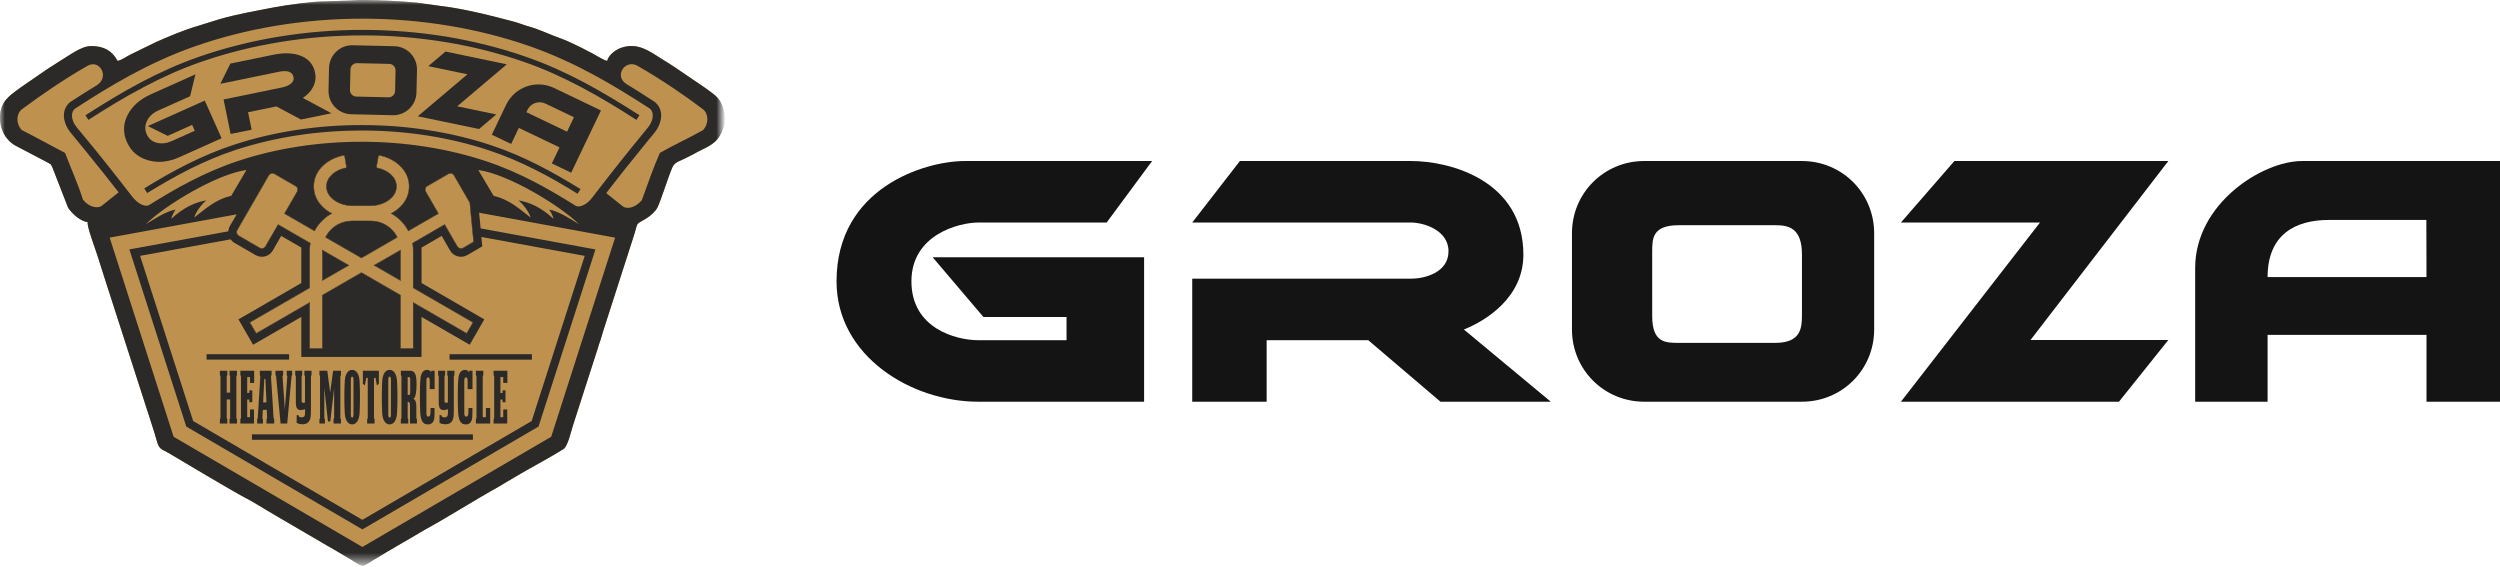 <?xml version="1.0" encoding="UTF-8"?> <svg xmlns="http://www.w3.org/2000/svg" width="260" height="59" viewBox="0 0 260 59" fill="none"><g clip-path="url(#clip0_1905_98)"><mask id="mask0_1905_98" style="mask-type:luminance" maskUnits="userSpaceOnUse" x="0" y="0" width="75" height="59"><path d="M75 0H0V58.525H75V0Z" fill="white"></path></mask><g mask="url(#mask0_1905_98)"><path d="M74.939 10.611C74.566 9.928 73.879 9.557 73.276 9.1L70.136 6.962C69.691 6.666 69.296 6.428 68.835 6.141C67.563 5.33 66.378 4.443 64.76 4.919C64.123 5.101 63.301 5.662 63.145 6.335C62.632 6.216 61.756 5.588 61.189 5.339C60.943 5.238 60.795 5.112 60.538 4.999C59.872 4.702 59.203 4.321 58.512 4.073C57.295 3.651 56.184 3.082 54.927 2.733C54.434 2.595 53.946 2.384 53.427 2.25C51.071 1.636 49.398 1.185 46.943 0.775L43.42 0.286C41.803 0.124 39.439 0.004 37.798 0H37.69C36.975 0 36.534 0.074 35.83 0.074L33.921 0.142C32.678 0.123 29.808 0.513 28.546 0.758C26.604 1.135 24.705 1.457 22.814 2L20.56 2.701C19.093 3.134 17.632 3.757 16.242 4.367L13.594 5.661C13.128 5.887 12.726 6.222 12.226 6.334C11.669 5.278 10.797 4.789 9.479 4.789C8.457 4.789 7.241 5.749 6.367 6.262C5.884 6.56 5.436 6.851 4.955 7.165L2.239 9.032C1.33 9.723 0.334 10.264 0.073 11.519C-0.232 13.054 0.431 14.605 1.824 15.258L4.87 16.855C5.312 17.119 5.271 16.993 5.469 17.461L7.086 21.612C7.486 22.209 8.371 23.038 9.124 23.094C8.974 23.411 9.98 26.066 10.136 26.588L10.969 29.211C11.057 29.501 11.159 29.782 11.26 30.111L15.797 44.181C15.994 44.798 16.164 45.324 16.339 45.956C16.565 46.762 16.864 46.716 17.513 47.101C18.513 47.7 24.588 51.315 25.563 51.8C26.336 52.19 27.038 52.661 27.791 53.096C28.27 53.367 28.75 53.682 29.25 53.956L33.648 56.525C33.894 56.677 34.11 56.803 34.37 56.936L36.581 58.244C38.026 59.159 37.518 58.965 39.557 57.813C39.787 57.667 40.014 57.524 40.256 57.387L43.194 55.675C43.473 55.523 43.663 55.389 43.944 55.226C46.683 53.732 49.274 52.051 52 50.539C52.287 50.373 52.469 50.24 52.745 50.088L53.457 49.669C54.957 48.76 57.328 47.526 58.63 46.678C59.055 46.4 59.422 44.733 59.603 44.197L62.161 36.253C62.258 35.935 62.329 35.688 62.436 35.408C62.546 35.105 62.626 34.773 62.711 34.488L65.812 24.85C66.462 22.919 65.937 23.491 67.209 22.72C67.609 22.485 68.189 21.977 68.38 21.566C68.761 20.785 69.47 18.442 69.948 17.356C70.19 16.825 70.859 16.699 71.346 16.424L72.14 16.024C73.173 15.4 74.236 15.176 74.869 14.11C75.531 13.022 75.547 11.723 74.939 10.611Z" fill="#BE924E"></path><path fill-rule="evenodd" clip-rule="evenodd" d="M30.065 36.834H21.484V37.4H30.065V36.834ZM41.644 29.161V26.024L38.918 27.591L41.644 29.16V29.161ZM51.064 15.1C48.958 14.401 46.769 13.884 44.564 13.543C42.286 13.177 39.986 13.01 37.688 13.008C35.387 12.999 33.079 13.166 30.805 13.518C28.599 13.853 26.422 14.364 24.312 15.059C22.642 15.609 21.049 16.286 19.507 17.055C17.97 17.821 16.495 18.674 15.003 19.59L15.307 20.079C16.774 19.175 18.25 18.327 19.767 17.564C21.281 16.809 22.841 16.147 24.486 15.599C26.565 14.924 28.715 14.411 30.889 14.081C33.143 13.734 35.429 13.573 37.688 13.573C39.959 13.577 42.232 13.749 44.476 14.1C46.652 14.445 48.803 14.953 50.881 15.647C52.536 16.195 54.093 16.865 55.609 17.628C57.133 18.386 58.603 19.239 60.067 20.147L60.372 19.664C58.882 18.746 57.4 17.886 55.864 17.112C54.329 16.34 52.734 15.653 51.064 15.1ZM41.312 24.673C41.164 24.381 40.975 24.112 40.741 23.886C40.189 23.327 39.423 22.986 38.583 22.986H36.595C35.748 22.986 34.988 23.327 34.429 23.886C34.201 24.111 34.014 24.381 33.866 24.673L37.594 26.821L41.313 24.673H41.312ZM73.117 13.533C71.652 14.364 70.086 15.061 68.627 15.903C67.916 17.488 67.34 19.231 66.747 20.825C66.133 21.558 65.23 21.82 64.764 21.455C64.201 21.003 63.626 20.551 63.05 20.088C63.261 19.816 63.478 19.539 63.69 19.252C64.172 18.649 64.647 18.047 65.122 17.434C65.605 16.825 66.1 16.226 66.589 15.616C67.075 15.003 67.57 14.399 68.075 13.794C68.701 13.021 69.069 11.821 68.424 10.943C68.306 10.78 68.169 10.641 67.994 10.535C67.044 9.914 66.094 9.313 65.135 8.729C63.816 7.874 65.042 6.105 66.323 6.856C68.833 8.305 71.108 9.849 73.092 11.35C73.689 11.794 73.753 12.842 73.116 13.531L73.117 13.533ZM57.326 45.423L37.687 56.885L18.055 45.423L11.406 24.713L24.617 22.291L23.918 23.485C23.816 23.669 23.76 23.865 23.75 24.056L13.455 25.94L19.372 44.362L37.687 55.057L56.008 44.362L61.927 25.94L49.984 23.753L49.828 22.123L63.972 24.714L57.325 45.424L57.326 45.423ZM10.607 21.385C10.144 21.751 9.21 21.52 8.621 20.752C8.117 19.131 7.38 17.522 6.769 15.903C5.221 15.105 3.81 14.31 2.254 13.518C1.634 12.839 1.689 11.822 2.279 11.361C4.281 9.882 6.533 8.321 9.053 6.871C10.348 6.081 11.408 7.959 10.119 8.832C9.211 9.385 8.307 9.958 7.406 10.54C7.24 10.652 7.09 10.788 6.98 10.952C6.337 11.822 6.705 13.022 7.341 13.789C7.836 14.392 8.329 14.995 8.824 15.597C9.311 16.194 9.796 16.797 10.277 17.4C10.763 17.997 11.242 18.6 11.71 19.208C11.924 19.47 12.128 19.731 12.339 19.999C11.746 20.466 11.173 20.926 10.606 21.384L10.607 21.385ZM27.945 18.233C28.073 18.027 28.353 17.954 28.549 18.078L30.739 19.344C30.953 19.458 31.023 19.731 30.904 19.943L29.593 22.21L32.703 24.003C32.915 23.612 33.173 23.254 33.493 22.949C33.779 22.653 34.107 22.402 34.48 22.2C34.266 22.088 34.06 21.961 33.881 21.817C33.11 21.218 32.623 20.384 32.623 19.444V19.344C32.623 18.535 32.979 17.805 33.565 17.236C34.141 16.688 34.922 16.291 35.828 16.131L36.047 17.452C35.417 17.558 34.87 17.829 34.5 18.195C34.161 18.513 33.959 18.915 33.959 19.343V19.442C33.959 19.946 34.24 20.41 34.695 20.762C35.2 21.149 35.895 21.391 36.683 21.391H38.489C39.273 21.391 39.978 21.15 40.481 20.762C40.936 20.411 41.217 19.946 41.217 19.442V19.343C41.217 18.915 41.016 18.513 40.678 18.195C40.301 17.829 39.757 17.558 39.131 17.452L39.359 16.131C40.253 16.29 41.04 16.688 41.603 17.236C42.202 17.805 42.551 18.535 42.551 19.344V19.444C42.551 20.384 42.072 21.218 41.297 21.817C41.109 21.961 40.91 22.088 40.703 22.2C41.062 22.402 41.389 22.653 41.683 22.939C41.996 23.254 42.262 23.612 42.467 24.003L45.583 22.21L44.273 19.937C44.143 19.731 44.224 19.457 44.436 19.344L46.624 18.078C46.828 17.954 47.095 18.028 47.221 18.233L48.862 21.078L49.258 25.155L48.164 25.792C47.948 25.906 47.681 25.836 47.55 25.63L46.24 23.362L42.913 25.293C42.953 25.534 42.976 25.792 42.976 26.049V29.933L49.201 33.53L48.534 34.682L42.976 31.475V36.259H41.641V30.701L37.59 28.359L33.531 30.701V36.259H32.196V31.475L26.642 34.682L25.965 33.53L32.195 29.933V26.049C32.195 25.791 32.22 25.534 32.258 25.293L28.924 23.362L27.611 25.63C27.493 25.836 27.222 25.905 27.008 25.792L24.828 24.528C24.615 24.403 24.547 24.131 24.661 23.923L27.942 18.233H27.945ZM17.819 22.755C17.836 22.553 18.117 21.934 18.283 21.79C17.189 21.978 15.825 22.93 15.168 23.314C17.066 21.419 22.512 18.098 25.632 17.681L24.044 20.367C22.512 20.708 21.447 21.639 20.207 22.621C20.309 22.138 20.954 21.232 21.462 20.837C20.275 21.034 19.058 21.603 17.818 22.755H17.819ZM50.063 24.643L60.811 26.61L55.293 43.787L37.688 54.063L20.09 43.787L14.57 26.61L23.981 24.891C24.091 25.035 24.224 25.168 24.398 25.266L26.586 26.534C27.209 26.887 28.009 26.681 28.371 26.053L29.241 24.535L31.343 25.753C31.343 25.844 31.337 25.946 31.337 26.048V29.436L24.799 33.215L26.322 35.853L31.337 32.959V37.118H43.84V32.959L48.848 35.853L50.369 33.215L43.841 29.436V26.048C43.841 25.946 43.841 25.844 43.833 25.753L45.935 24.535L46.807 26.053C47.169 26.681 47.969 26.887 48.59 26.534L50.157 25.623L50.063 24.642V24.643ZM57.56 22.755C56.321 21.603 55.113 21.034 53.911 20.837C54.432 21.232 55.074 22.138 55.177 22.621C53.927 21.639 52.867 20.708 51.336 20.367L49.743 17.681C52.859 18.097 58.297 21.419 60.215 23.314C59.563 22.93 58.183 21.978 57.091 21.79C57.264 21.934 57.538 22.552 57.56 22.755ZM20.326 4.799C25.638 2.951 31.57 1.941 37.688 1.941C43.806 1.941 49.728 2.945 55.048 4.79C59.916 6.489 63.984 8.964 67.513 11.252C68.064 11.605 67.994 12.52 67.395 13.25C66.894 13.853 66.391 14.468 65.904 15.075C65.41 15.685 64.915 16.294 64.436 16.902C63.947 17.512 63.473 18.121 62.999 18.73C62.529 19.344 62.049 19.952 61.587 20.555C61.035 21.288 60.26 21.645 59.845 21.385C57.19 19.73 54.147 17.954 50.514 16.752C46.562 15.446 42.185 14.753 37.687 14.743C33.187 14.734 28.801 15.412 24.845 16.712C21.225 17.901 18.165 19.666 15.517 21.32C15.112 21.567 14.341 21.203 13.782 20.487C13.322 19.882 12.851 19.279 12.372 18.674C11.9 18.077 11.422 17.465 10.943 16.866C10.463 16.256 9.969 15.655 9.476 15.056C8.97 14.452 8.485 13.838 7.982 13.242C7.377 12.516 7.313 11.615 7.858 11.262C11.384 8.974 15.454 6.497 20.323 4.8L20.326 4.799ZM74.94 10.611C74.566 9.928 73.879 9.557 73.276 9.1L70.136 6.962C69.691 6.666 69.296 6.428 68.835 6.141C67.563 5.33 66.378 4.443 64.76 4.919C64.123 5.101 63.301 5.662 63.145 6.335C62.632 6.216 61.756 5.588 61.189 5.339C60.943 5.238 60.795 5.112 60.539 4.999C59.872 4.702 59.203 4.321 58.513 4.073C57.295 3.651 56.184 3.082 54.927 2.733C54.434 2.595 53.946 2.384 53.427 2.25C51.071 1.636 49.398 1.185 46.943 0.775L43.42 0.286C41.803 0.124 39.439 0.004 37.798 0H37.69C36.975 0 36.534 0.074 35.83 0.074L33.921 0.142C32.679 0.123 29.808 0.513 28.546 0.758C26.604 1.135 24.705 1.457 22.815 2L20.561 2.701C19.093 3.134 17.632 3.757 16.242 4.367L13.594 5.661C13.128 5.887 12.727 6.222 12.226 6.334C11.669 5.278 10.797 4.789 9.479 4.789C8.457 4.789 7.241 5.749 6.367 6.262C5.884 6.56 5.436 6.851 4.955 7.165L2.239 9.032C1.33 9.723 0.334 10.264 0.073 11.519C-0.232 13.054 0.431 14.605 1.824 15.258L4.87 16.855C5.312 17.119 5.271 16.993 5.469 17.461L7.086 21.612C7.486 22.209 8.371 23.038 9.124 23.094C8.974 23.411 9.98 26.066 10.136 26.588L10.969 29.211C11.057 29.501 11.159 29.782 11.261 30.111L15.797 44.181C15.994 44.798 16.164 45.324 16.339 45.956C16.565 46.762 16.864 46.716 17.513 47.101C18.513 47.7 24.588 51.315 25.563 51.8C26.337 52.19 27.038 52.661 27.791 53.096C28.27 53.367 28.75 53.682 29.25 53.956L33.648 56.525C33.894 56.677 34.11 56.803 34.37 56.936L36.581 58.244C38.026 59.159 37.518 58.965 39.557 57.813C39.787 57.667 40.014 57.524 40.256 57.387L43.194 55.675C43.474 55.523 43.664 55.389 43.944 55.226C46.683 53.732 49.274 52.051 52 50.539C52.288 50.373 52.469 50.24 52.745 50.088L53.457 49.669C54.957 48.76 57.328 47.526 58.63 46.678C59.055 46.4 59.422 44.733 59.604 44.197L62.161 36.253C62.258 35.935 62.329 35.688 62.436 35.408C62.546 35.105 62.626 34.773 62.712 34.488L65.812 24.85C66.463 22.919 65.938 23.491 67.209 22.72C67.609 22.485 68.19 21.977 68.38 21.566C68.761 20.785 69.47 18.442 69.948 17.356C70.19 16.825 70.859 16.699 71.346 16.424L72.14 16.024C73.174 15.4 74.236 15.176 74.869 14.11C75.531 13.022 75.546 11.723 74.939 10.611H74.94ZM14.871 9.1C16.801 8.076 18.786 7.173 20.898 6.441C23.537 5.522 26.277 4.84 29.062 4.383C31.911 3.913 34.816 3.682 37.69 3.682C40.561 3.672 43.46 3.913 46.314 4.375C49.095 4.83 51.832 5.514 54.478 6.432C56.588 7.164 58.584 8.076 60.507 9.097C62.445 10.119 64.313 11.263 66.19 12.469L66.503 11.986C64.619 10.778 62.731 9.628 60.783 8.588C58.83 7.553 56.812 6.635 54.668 5.895C51.991 4.961 49.226 4.278 46.411 3.809C43.521 3.342 40.594 3.108 37.69 3.108C34.787 3.108 31.849 3.341 28.962 3.819C26.157 4.28 23.388 4.971 20.702 5.903C18.568 6.646 16.56 7.562 14.604 8.594C12.646 9.629 10.773 10.778 8.889 11.987L9.194 12.47C11.063 11.263 12.937 10.123 14.87 9.102L14.871 9.1ZM26.205 45.738H49.182V45.169H26.205V45.738ZM46.754 37.403H55.318V36.836H46.754V37.403ZM33.535 26.025V29.162L36.261 27.593L33.535 26.025Z" fill="#2B2A29"></path><path d="M51.332 43.604L51.395 43.475V39.132L51.332 39.003V38.557H52.767V39.826H52.337V39.214H52.044V40.869H52.267V40.597H52.572V41.828H52.267V41.556H52.044V43.392H52.337V42.584H52.751V44.05H51.332V43.604ZM50.535 42.433H50.981V44.05H49.492V43.604L49.555 43.475V39.132L49.492 39.003V38.557H50.266V39.003L50.203 39.132V43.392H50.535V42.433ZM48.386 38.466C48.409 38.466 48.436 38.469 48.468 38.473C48.499 38.478 48.533 38.489 48.568 38.507C48.602 38.524 48.637 38.548 48.673 38.579C48.708 38.609 48.74 38.65 48.769 38.7L48.808 38.556H49.14V40.467H48.631V39.636C48.631 39.495 48.618 39.396 48.592 39.338C48.566 39.281 48.52 39.251 48.456 39.251C48.396 39.251 48.353 39.279 48.326 39.334C48.3 39.389 48.287 39.483 48.287 39.613V42.99C48.287 43.071 48.299 43.147 48.324 43.218C48.349 43.288 48.393 43.323 48.455 43.323C48.512 43.323 48.558 43.314 48.593 43.297C48.628 43.279 48.655 43.24 48.673 43.179C48.692 43.119 48.704 43.029 48.71 42.911C48.717 42.793 48.722 42.633 48.724 42.432H49.131C49.136 42.593 49.137 42.766 49.133 42.949C49.129 43.133 49.122 43.285 49.115 43.407C49.105 43.542 49.079 43.658 49.039 43.754C48.999 43.849 48.948 43.925 48.887 43.981C48.825 44.036 48.759 44.077 48.684 44.102C48.61 44.127 48.535 44.14 48.459 44.14C48.372 44.14 48.285 44.129 48.197 44.106C48.108 44.084 48.025 44.029 47.948 43.944C47.871 43.859 47.805 43.735 47.751 43.574C47.696 43.413 47.661 43.191 47.645 42.909C47.632 42.668 47.622 42.407 47.617 42.127C47.612 41.848 47.609 41.557 47.609 41.255C47.609 40.938 47.612 40.617 47.618 40.291C47.624 39.967 47.642 39.654 47.671 39.35C47.686 39.179 47.717 39.037 47.762 38.924C47.807 38.811 47.863 38.72 47.926 38.652C47.99 38.584 48.061 38.536 48.139 38.508C48.217 38.48 48.298 38.467 48.382 38.467L48.386 38.466ZM46.514 39.002V38.556H47.261V39.002L47.198 39.131V42.719C47.198 42.9 47.192 43.077 47.178 43.248C47.165 43.42 47.129 43.57 47.071 43.698C47.012 43.827 46.923 43.929 46.803 44.008C46.682 44.086 46.517 44.125 46.306 44.125C46.225 44.125 46.134 44.114 46.031 44.095C45.928 44.074 45.822 44.037 45.712 43.982V43.166H45.881L45.963 43.34C46.023 43.364 46.075 43.383 46.119 43.392C46.163 43.403 46.208 43.408 46.252 43.408C46.364 43.403 46.448 43.37 46.504 43.309C46.56 43.248 46.588 43.123 46.588 42.931V42.561C46.376 42.632 46.208 42.661 46.081 42.648C45.955 42.636 45.858 42.593 45.791 42.52C45.723 42.447 45.678 42.346 45.658 42.218C45.637 42.09 45.627 41.943 45.627 41.776V39.132L45.565 39.003V38.557H46.292V39.003L46.229 39.132V41.655C46.229 41.695 46.232 41.734 46.239 41.772C46.246 41.81 46.261 41.839 46.285 41.859C46.308 41.88 46.342 41.891 46.389 41.893C46.434 41.895 46.497 41.882 46.578 41.852V39.133L46.516 39.004L46.514 39.002ZM44.447 38.466C44.47 38.466 44.497 38.469 44.529 38.473C44.56 38.478 44.594 38.489 44.629 38.507C44.663 38.524 44.699 38.548 44.734 38.579C44.769 38.609 44.801 38.65 44.83 38.7L44.869 38.556H45.201V40.467H44.692V39.636C44.692 39.495 44.679 39.396 44.653 39.338C44.627 39.281 44.581 39.251 44.517 39.251C44.457 39.251 44.414 39.279 44.387 39.334C44.361 39.389 44.348 39.483 44.348 39.613V42.99C44.348 43.071 44.36 43.147 44.385 43.218C44.41 43.288 44.453 43.323 44.516 43.323C44.573 43.323 44.619 43.314 44.654 43.297C44.689 43.279 44.716 43.24 44.734 43.179C44.753 43.119 44.765 43.029 44.771 42.911C44.778 42.793 44.783 42.633 44.785 42.432H45.191C45.197 42.593 45.198 42.766 45.194 42.949C45.19 43.133 45.184 43.285 45.176 43.407C45.166 43.542 45.14 43.658 45.1 43.754C45.06 43.849 45.009 43.925 44.948 43.981C44.886 44.036 44.819 44.077 44.745 44.102C44.671 44.127 44.596 44.14 44.52 44.14C44.433 44.14 44.346 44.129 44.258 44.106C44.169 44.084 44.086 44.029 44.009 43.944C43.932 43.859 43.866 43.735 43.812 43.574C43.757 43.413 43.721 43.191 43.706 42.909C43.693 42.668 43.683 42.407 43.678 42.127C43.673 41.848 43.67 41.557 43.67 41.255C43.67 40.938 43.673 40.617 43.679 40.291C43.685 39.967 43.703 39.654 43.732 39.35C43.747 39.179 43.778 39.037 43.823 38.924C43.868 38.811 43.924 38.72 43.987 38.652C44.051 38.584 44.122 38.536 44.2 38.508C44.278 38.48 44.359 38.467 44.443 38.467L44.447 38.466ZM42.641 44.049V42.13C42.641 42.019 42.619 41.93 42.576 41.865C42.533 41.8 42.473 41.772 42.398 41.782V43.474L42.461 43.603V44.049H41.687V43.603L41.75 43.474V39.131L41.687 39.002V38.556H42.672C42.798 38.556 42.901 38.584 42.983 38.639C43.065 38.695 43.132 38.779 43.182 38.892C43.232 39.005 43.268 39.15 43.29 39.327C43.31 39.504 43.321 39.71 43.321 39.946C43.321 40.123 43.316 40.295 43.305 40.464C43.295 40.633 43.278 40.788 43.253 40.928C43.228 41.069 43.194 41.187 43.151 41.284C43.108 41.38 43.054 41.442 42.989 41.473C43.082 41.513 43.157 41.592 43.214 41.711C43.27 41.83 43.298 41.99 43.298 42.191V43.475L43.361 43.604V44.05H42.642L42.641 44.049ZM42.515 41.08C42.614 41.08 42.664 40.989 42.664 40.807V39.5C42.664 39.389 42.651 39.315 42.623 39.273C42.595 39.233 42.563 39.213 42.528 39.213H42.398V41.078H42.515V41.08ZM41.335 41.298C41.335 41.585 41.332 41.872 41.324 42.156C41.318 42.441 41.308 42.704 41.295 42.945C41.281 43.157 41.252 43.338 41.206 43.489C41.161 43.64 41.102 43.763 41.033 43.859C40.963 43.954 40.883 44.025 40.794 44.07C40.706 44.115 40.614 44.138 40.521 44.138C40.428 44.138 40.336 44.115 40.248 44.07C40.159 44.025 40.079 43.954 40.009 43.859C39.938 43.763 39.881 43.64 39.834 43.489C39.786 43.338 39.758 43.156 39.747 42.945C39.734 42.704 39.725 42.441 39.718 42.156C39.711 41.872 39.708 41.586 39.708 41.298C39.708 41.011 39.711 40.727 39.718 40.445C39.724 40.162 39.734 39.901 39.747 39.659C39.758 39.447 39.786 39.266 39.834 39.114C39.881 38.963 39.94 38.84 40.009 38.744C40.079 38.649 40.159 38.578 40.248 38.533C40.336 38.487 40.428 38.465 40.521 38.465C40.614 38.465 40.706 38.487 40.794 38.533C40.883 38.578 40.963 38.649 41.033 38.744C41.103 38.84 41.161 38.963 41.206 39.114C41.252 39.265 41.281 39.447 41.295 39.659C41.308 39.9 41.317 40.162 41.324 40.445C41.331 40.726 41.335 41.012 41.335 41.298ZM40.384 43.134C40.384 43.23 40.398 43.304 40.423 43.357C40.449 43.41 40.482 43.436 40.521 43.436C40.56 43.436 40.593 43.41 40.619 43.357C40.644 43.304 40.658 43.23 40.658 43.134V39.47C40.658 39.374 40.644 39.3 40.619 39.247C40.593 39.193 40.56 39.168 40.521 39.168C40.482 39.168 40.449 39.194 40.423 39.247C40.398 39.299 40.384 39.374 40.384 39.47V43.134ZM39.403 38.556V39.916L39.196 40.083L39.051 39.297H38.895V43.475L38.957 43.604V44.05H38.184V43.604L38.246 43.475V39.297H38.09L37.945 40.083L37.738 39.916V38.556H39.403ZM37.438 41.298C37.438 41.585 37.435 41.872 37.428 42.156C37.422 42.441 37.412 42.704 37.399 42.945C37.385 43.157 37.357 43.338 37.31 43.489C37.265 43.64 37.207 43.763 37.137 43.859C37.066 43.954 36.987 44.025 36.898 44.07C36.81 44.115 36.719 44.138 36.625 44.138C36.532 44.138 36.44 44.115 36.352 44.07C36.264 44.025 36.183 43.954 36.114 43.859C36.043 43.763 35.985 43.64 35.938 43.489C35.891 43.338 35.863 43.156 35.852 42.945C35.838 42.704 35.829 42.441 35.822 42.156C35.816 41.872 35.812 41.586 35.812 41.298C35.812 41.011 35.816 40.727 35.822 40.445C35.828 40.162 35.838 39.901 35.852 39.659C35.862 39.447 35.891 39.266 35.938 39.114C35.985 38.963 36.044 38.84 36.114 38.744C36.183 38.649 36.264 38.578 36.352 38.533C36.44 38.487 36.532 38.465 36.625 38.465C36.719 38.465 36.81 38.487 36.898 38.533C36.987 38.578 37.067 38.649 37.137 38.744C37.208 38.84 37.265 38.963 37.31 39.114C37.356 39.265 37.385 39.447 37.399 39.659C37.412 39.9 37.421 40.162 37.428 40.445C37.435 40.726 37.438 41.012 37.438 41.298ZM36.489 43.134C36.489 43.23 36.502 43.304 36.528 43.357C36.553 43.41 36.586 43.436 36.625 43.436C36.664 43.436 36.697 43.41 36.723 43.357C36.748 43.304 36.762 43.23 36.762 43.134V39.47C36.762 39.374 36.748 39.3 36.723 39.247C36.697 39.193 36.664 39.168 36.625 39.168C36.586 39.168 36.553 39.194 36.528 39.247C36.502 39.299 36.489 39.374 36.489 39.47V43.134ZM34.749 43.482V40.361L34.35 43.829H34.108L33.729 40.361V43.474L33.791 43.603V44.049H33.221V43.603L33.284 43.474V39.131L33.221 39.002V38.556H34.038L34.335 40.823L34.644 38.556H35.461V39.002L35.398 39.131V43.483L35.461 43.604V44.05H34.687V43.604L34.75 43.483L34.749 43.482ZM31.654 39.001V38.555H32.4V39.001L32.338 39.13V42.718C32.338 42.899 32.332 43.076 32.318 43.247C32.305 43.419 32.269 43.569 32.21 43.697C32.152 43.826 32.062 43.928 31.942 44.007C31.822 44.085 31.657 44.124 31.446 44.124C31.365 44.124 31.273 44.114 31.171 44.094C31.068 44.073 30.962 44.036 30.852 43.981V43.165H31.021L31.103 43.339C31.162 43.364 31.215 43.382 31.259 43.391C31.303 43.401 31.347 43.407 31.392 43.407C31.503 43.401 31.588 43.369 31.643 43.308C31.7 43.247 31.727 43.122 31.727 42.93V42.56C31.517 42.631 31.347 42.66 31.221 42.647C31.095 42.635 30.998 42.592 30.93 42.519C30.862 42.446 30.818 42.345 30.798 42.217C30.777 42.089 30.767 41.941 30.767 41.775V39.131L30.704 39.002V38.556H31.432V39.002L31.369 39.131V41.654C31.369 41.694 31.372 41.733 31.379 41.771C31.385 41.809 31.401 41.838 31.424 41.858C31.448 41.879 31.482 41.89 31.528 41.892C31.573 41.894 31.637 41.881 31.718 41.851V39.132L31.656 39.003L31.654 39.001ZM29.871 44.048H29.18L28.714 39.13L28.651 39.001V38.555H29.445V39.001L29.382 39.13L29.594 42.092L29.624 42.696L29.659 42.092L29.882 39.13L29.82 39.001V38.555H30.383V39.001L30.32 39.13L29.871 44.048ZM27.072 39.13L27.022 39.001V38.555H28.246V39.001L28.183 39.13L28.452 43.473L28.515 43.602V44.048H27.718V43.602L27.78 43.473L27.745 42.627H27.334L27.284 43.473L27.347 43.602V44.048H26.745V43.602L26.807 43.473L27.072 39.13ZM27.713 41.849L27.6 39.401H27.487L27.366 41.849H27.713ZM24.997 43.602L25.06 43.473V39.13L24.997 39.001V38.555H26.431V39.824H26.002V39.212H25.709V40.867H25.932V40.595H26.237V41.827H25.932V41.554H25.709V43.39H26.002V42.582H26.416V44.048H24.997V43.602ZM23.641 43.602V44.048H22.867V43.602L22.93 43.473V39.13L22.867 39.001V38.555H23.641V39.001L23.578 39.13V40.83H23.934V39.13L23.871 39.001V38.555H24.645V39.001L24.582 39.13V43.473L24.645 43.602V44.048H23.871V43.602L23.934 43.473V41.547H23.578V43.473L23.641 43.602Z" fill="#2B2A29"></path><path fill-rule="evenodd" clip-rule="evenodd" d="M56.727 10.774L59.69 12.193L58.972 13.693L54.742 11.668L54.854 11.434C55.188 10.737 56.03 10.44 56.727 10.774ZM58.19 15.327L57.391 16.998L59.403 17.96L62.502 11.486L57.609 9.143C55.758 8.258 53.526 9.044 52.639 10.895L51.148 14.01L53.16 14.973L53.959 13.302L58.19 15.327Z" fill="#2B2A29"></path><path fill-rule="evenodd" clip-rule="evenodd" d="M34.47 11.779L31.301 12.43L28.742 11.066L25.798 11.671L26.171 13.485L23.987 13.934L23.249 10.346L29.316 9.098C29.687 9.022 29.98 8.904 30.198 8.744C30.475 8.538 30.584 8.295 30.526 8.015C30.414 7.469 29.904 7.279 28.988 7.468L22.914 8.717L23.958 6.612L28.402 5.698C29.502 5.472 30.435 5.496 31.203 5.773C32.068 6.089 32.59 6.687 32.771 7.564C32.873 8.059 32.81 8.537 32.584 9.001C32.357 9.464 31.993 9.86 31.491 10.186L34.47 11.779Z" fill="#2B2A29"></path><path fill-rule="evenodd" clip-rule="evenodd" d="M20.326 7.731L19.77 10.009L16.48 11.482C15.923 11.732 15.528 12.089 15.296 12.553C15.063 13.017 15.049 13.494 15.258 13.962C15.466 14.428 15.817 14.724 16.31 14.849C16.802 14.975 17.33 14.911 17.893 14.658L20.256 13.6L19.983 12.991L17.439 14.13L15.379 13.111L21.294 10.462L23.048 14.379L18.65 16.348C17.511 16.858 16.426 16.965 15.394 16.666C14.363 16.368 13.632 15.74 13.204 14.783C12.775 13.825 12.798 12.884 13.271 11.959C13.744 11.034 14.559 10.313 15.716 9.795L20.326 7.73V7.731Z" fill="#2B2A29"></path><path fill-rule="evenodd" clip-rule="evenodd" d="M43.453 12.094L48.613 7.728L44.54 6.88L46.334 5.361L52.707 6.691L47.547 11.056L51.61 11.904L49.816 13.421L43.453 12.094Z" fill="#2B2A29"></path><path fill-rule="evenodd" clip-rule="evenodd" d="M37.05 10.042C36.681 10.034 36.386 9.726 36.395 9.356L36.448 7.223C36.457 6.854 36.764 6.559 37.134 6.568L40.481 6.645C40.85 6.654 41.144 6.962 41.136 7.332L41.089 9.466C41.081 9.834 40.773 10.129 40.403 10.12L37.05 10.043V10.042ZM40.947 4.803L36.685 4.706C35.356 4.675 34.25 5.733 34.219 7.062L34.165 9.413C34.134 10.742 35.19 11.851 36.519 11.882L40.847 11.982C42.175 12.013 43.282 10.953 43.313 9.624L43.367 7.272C43.398 5.944 42.342 4.835 41.013 4.804H40.996C40.98 4.803 40.963 4.802 40.947 4.802V4.803Z" fill="#2B2A29"></path><path fill-rule="evenodd" clip-rule="evenodd" d="M38.918 27.591L41.644 26.025V29.161L38.918 27.591ZM34.429 23.887C34.987 23.328 35.748 22.987 36.594 22.987H38.582C39.423 22.987 40.189 23.328 40.74 23.887C40.973 24.112 41.163 24.382 41.311 24.674L37.592 26.822L33.864 24.674C34.012 24.382 34.2 24.113 34.428 23.887H34.429ZM33.534 26.048V26.024L36.259 27.591L33.534 29.16V26.048ZM24.664 23.923C24.55 24.13 24.618 24.402 24.832 24.528L27.012 25.791C27.225 25.906 27.497 25.836 27.615 25.629L28.928 23.362L32.262 25.292C32.224 25.534 32.198 25.791 32.198 26.048V29.933L25.968 33.53L26.645 34.682L32.199 31.475V36.259H33.535V30.7L37.593 28.359L41.644 30.7V36.259H42.98V31.475L48.538 34.682L49.205 33.53L42.98 29.933V26.048C42.98 25.791 42.956 25.534 42.916 25.292L46.244 23.362L47.554 25.629C47.683 25.835 47.951 25.904 48.167 25.791L49.261 25.154L48.866 21.078L47.225 18.233C47.099 18.026 46.831 17.953 46.628 18.078L44.44 19.344C44.226 19.458 44.147 19.731 44.276 19.936L45.586 22.21L42.47 24.003C42.265 23.611 41.999 23.254 41.686 22.938C41.392 22.653 41.066 22.401 40.706 22.2C40.913 22.088 41.113 21.96 41.301 21.817C42.075 21.218 42.554 20.383 42.554 19.443V19.344C42.554 18.535 42.205 17.805 41.606 17.235C41.043 16.688 40.256 16.291 39.362 16.131L39.134 17.452C39.761 17.558 40.304 17.829 40.681 18.195C41.019 18.512 41.221 18.915 41.221 19.343V19.442C41.221 19.946 40.939 20.41 40.484 20.761C39.981 21.149 39.276 21.391 38.492 21.391H36.687C35.899 21.391 35.203 21.15 34.699 20.761C34.244 20.411 33.962 19.946 33.962 19.442V19.343C33.962 18.915 34.163 18.512 34.504 18.195C34.873 17.829 35.42 17.558 36.051 17.452L35.831 16.131C34.927 16.29 34.144 16.688 33.569 17.235C32.982 17.805 32.627 18.535 32.627 19.344V19.443C32.627 20.383 33.114 21.218 33.884 21.817C34.064 21.96 34.269 22.088 34.483 22.2C34.109 22.402 33.782 22.653 33.497 22.949C33.175 23.255 32.917 23.612 32.707 24.003L29.597 22.21L30.908 19.942C31.026 19.731 30.956 19.457 30.742 19.344L28.552 18.078C28.356 17.953 28.076 18.027 27.949 18.233L24.667 23.923H24.664Z" fill="#BE924E"></path><path d="M38.918 27.591L41.644 26.025V29.161L38.918 27.591ZM34.429 23.887C34.987 23.328 35.748 22.987 36.594 22.987H38.582C39.423 22.987 40.189 23.328 40.74 23.887C40.973 24.112 41.163 24.382 41.311 24.674L37.592 26.822L33.864 24.674C34.012 24.382 34.2 24.113 34.428 23.887H34.429ZM33.534 26.048V26.024L36.259 27.591L33.534 29.16V26.048ZM24.664 23.923C24.55 24.13 24.618 24.402 24.832 24.528L27.012 25.791C27.225 25.906 27.497 25.836 27.615 25.629L28.928 23.362L32.262 25.292C32.224 25.534 32.198 25.791 32.198 26.048V29.933L25.968 33.53L26.645 34.682L32.199 31.475V36.259H33.535V30.7L37.593 28.359L41.644 30.7V36.259H42.98V31.475L48.538 34.682L49.205 33.53L42.98 29.933V26.048C42.98 25.791 42.956 25.534 42.916 25.292L46.244 23.362L47.554 25.629C47.683 25.835 47.951 25.904 48.167 25.791L49.261 25.154L48.866 21.078L47.225 18.233C47.099 18.026 46.831 17.953 46.628 18.078L44.44 19.344C44.226 19.458 44.147 19.731 44.276 19.936L45.586 22.21L42.47 24.003C42.265 23.611 41.999 23.254 41.686 22.938C41.392 22.653 41.066 22.401 40.706 22.2C40.913 22.088 41.113 21.96 41.301 21.817C42.075 21.218 42.554 20.383 42.554 19.443V19.344C42.554 18.535 42.205 17.805 41.606 17.235C41.043 16.688 40.256 16.291 39.362 16.131L39.134 17.452C39.761 17.558 40.304 17.829 40.681 18.195C41.019 18.512 41.221 18.915 41.221 19.343V19.442C41.221 19.946 40.939 20.41 40.484 20.761C39.981 21.149 39.276 21.391 38.492 21.391H36.687C35.899 21.391 35.203 21.15 34.699 20.761C34.244 20.411 33.962 19.946 33.962 19.442V19.343C33.962 18.915 34.163 18.512 34.504 18.195C34.873 17.829 35.42 17.558 36.051 17.452L35.831 16.131C34.927 16.29 34.144 16.688 33.569 17.235C32.982 17.805 32.627 18.535 32.627 19.344V19.443C32.627 20.383 33.114 21.218 33.884 21.817C34.064 21.96 34.269 22.088 34.483 22.2C34.109 22.402 33.782 22.653 33.497 22.949C33.175 23.255 32.917 23.612 32.707 24.003L29.597 22.21L30.908 19.942C31.026 19.731 30.956 19.457 30.742 19.344L28.552 18.078C28.356 17.953 28.076 18.027 27.949 18.233L24.667 23.923H24.664Z" stroke="#2B2A29" stroke-width="0.059" stroke-miterlimit="22.93"></path></g><path d="M101.741 23.143H115.092L119.82 16.746H100.351C96.178 16.746 87 19.527 87 29.262C87 37.05 94.788 41.778 101.741 41.778H118.986V26.759H97L102.278 32.969H110.92V35.381H101.741C99.424 35.381 94.788 34.157 94.788 29.262C94.788 24.367 99.791 23.143 101.741 23.143Z" fill="#141414"></path><path fill-rule="evenodd" clip-rule="evenodd" d="M260.004 16.746H239.422C235.25 16.746 228.297 21.196 228.297 27.872V41.778H235.83V34.825H252.355V41.778H260.004V16.746ZM252.341 22.874L252.355 28.815H235.83C235.83 24.365 238.741 22.874 242.203 22.874H252.341Z" fill="#141414"></path><path d="M197.695 23.143L203.257 16.746H225.508L211.175 35.358H225.508L220.372 41.778H197.695L212.158 23.143H197.695Z" fill="#141414"></path><path fill-rule="evenodd" clip-rule="evenodd" d="M163.484 24.256V34.269C163.484 38.441 166.822 41.778 170.994 41.778H187.404C191.576 41.778 194.913 38.441 194.913 34.269V24.256C194.913 20.084 191.576 16.746 187.404 16.746H170.994C166.822 16.746 163.484 20.084 163.484 24.256ZM174.61 23.421H184.622C186.013 23.421 187.404 23.7 187.404 26.481V32.6C187.404 33.99 187.404 35.659 184.622 35.659H174.61C173.219 35.659 171.829 35.659 171.829 32.879L171.828 26.203C171.828 24.812 171.828 23.421 174.61 23.421Z" fill="#141414"></path><path d="M123.992 23.143L128.949 16.746H146.75C150.922 16.746 158.432 18.842 158.432 26.481C158.432 30.931 154.561 33.342 152.243 34.269L161.282 41.778H149.809L142.3 35.381H131.731V41.778H123.992V28.984H146.75C148.141 28.984 150.644 28.358 150.644 26.133C150.644 23.908 148.019 23.143 146.75 23.143H123.992Z" fill="#141414"></path></g><defs><clipPath id="clip0_1905_98"><rect width="260" height="59" fill="white"></rect></clipPath></defs></svg> 